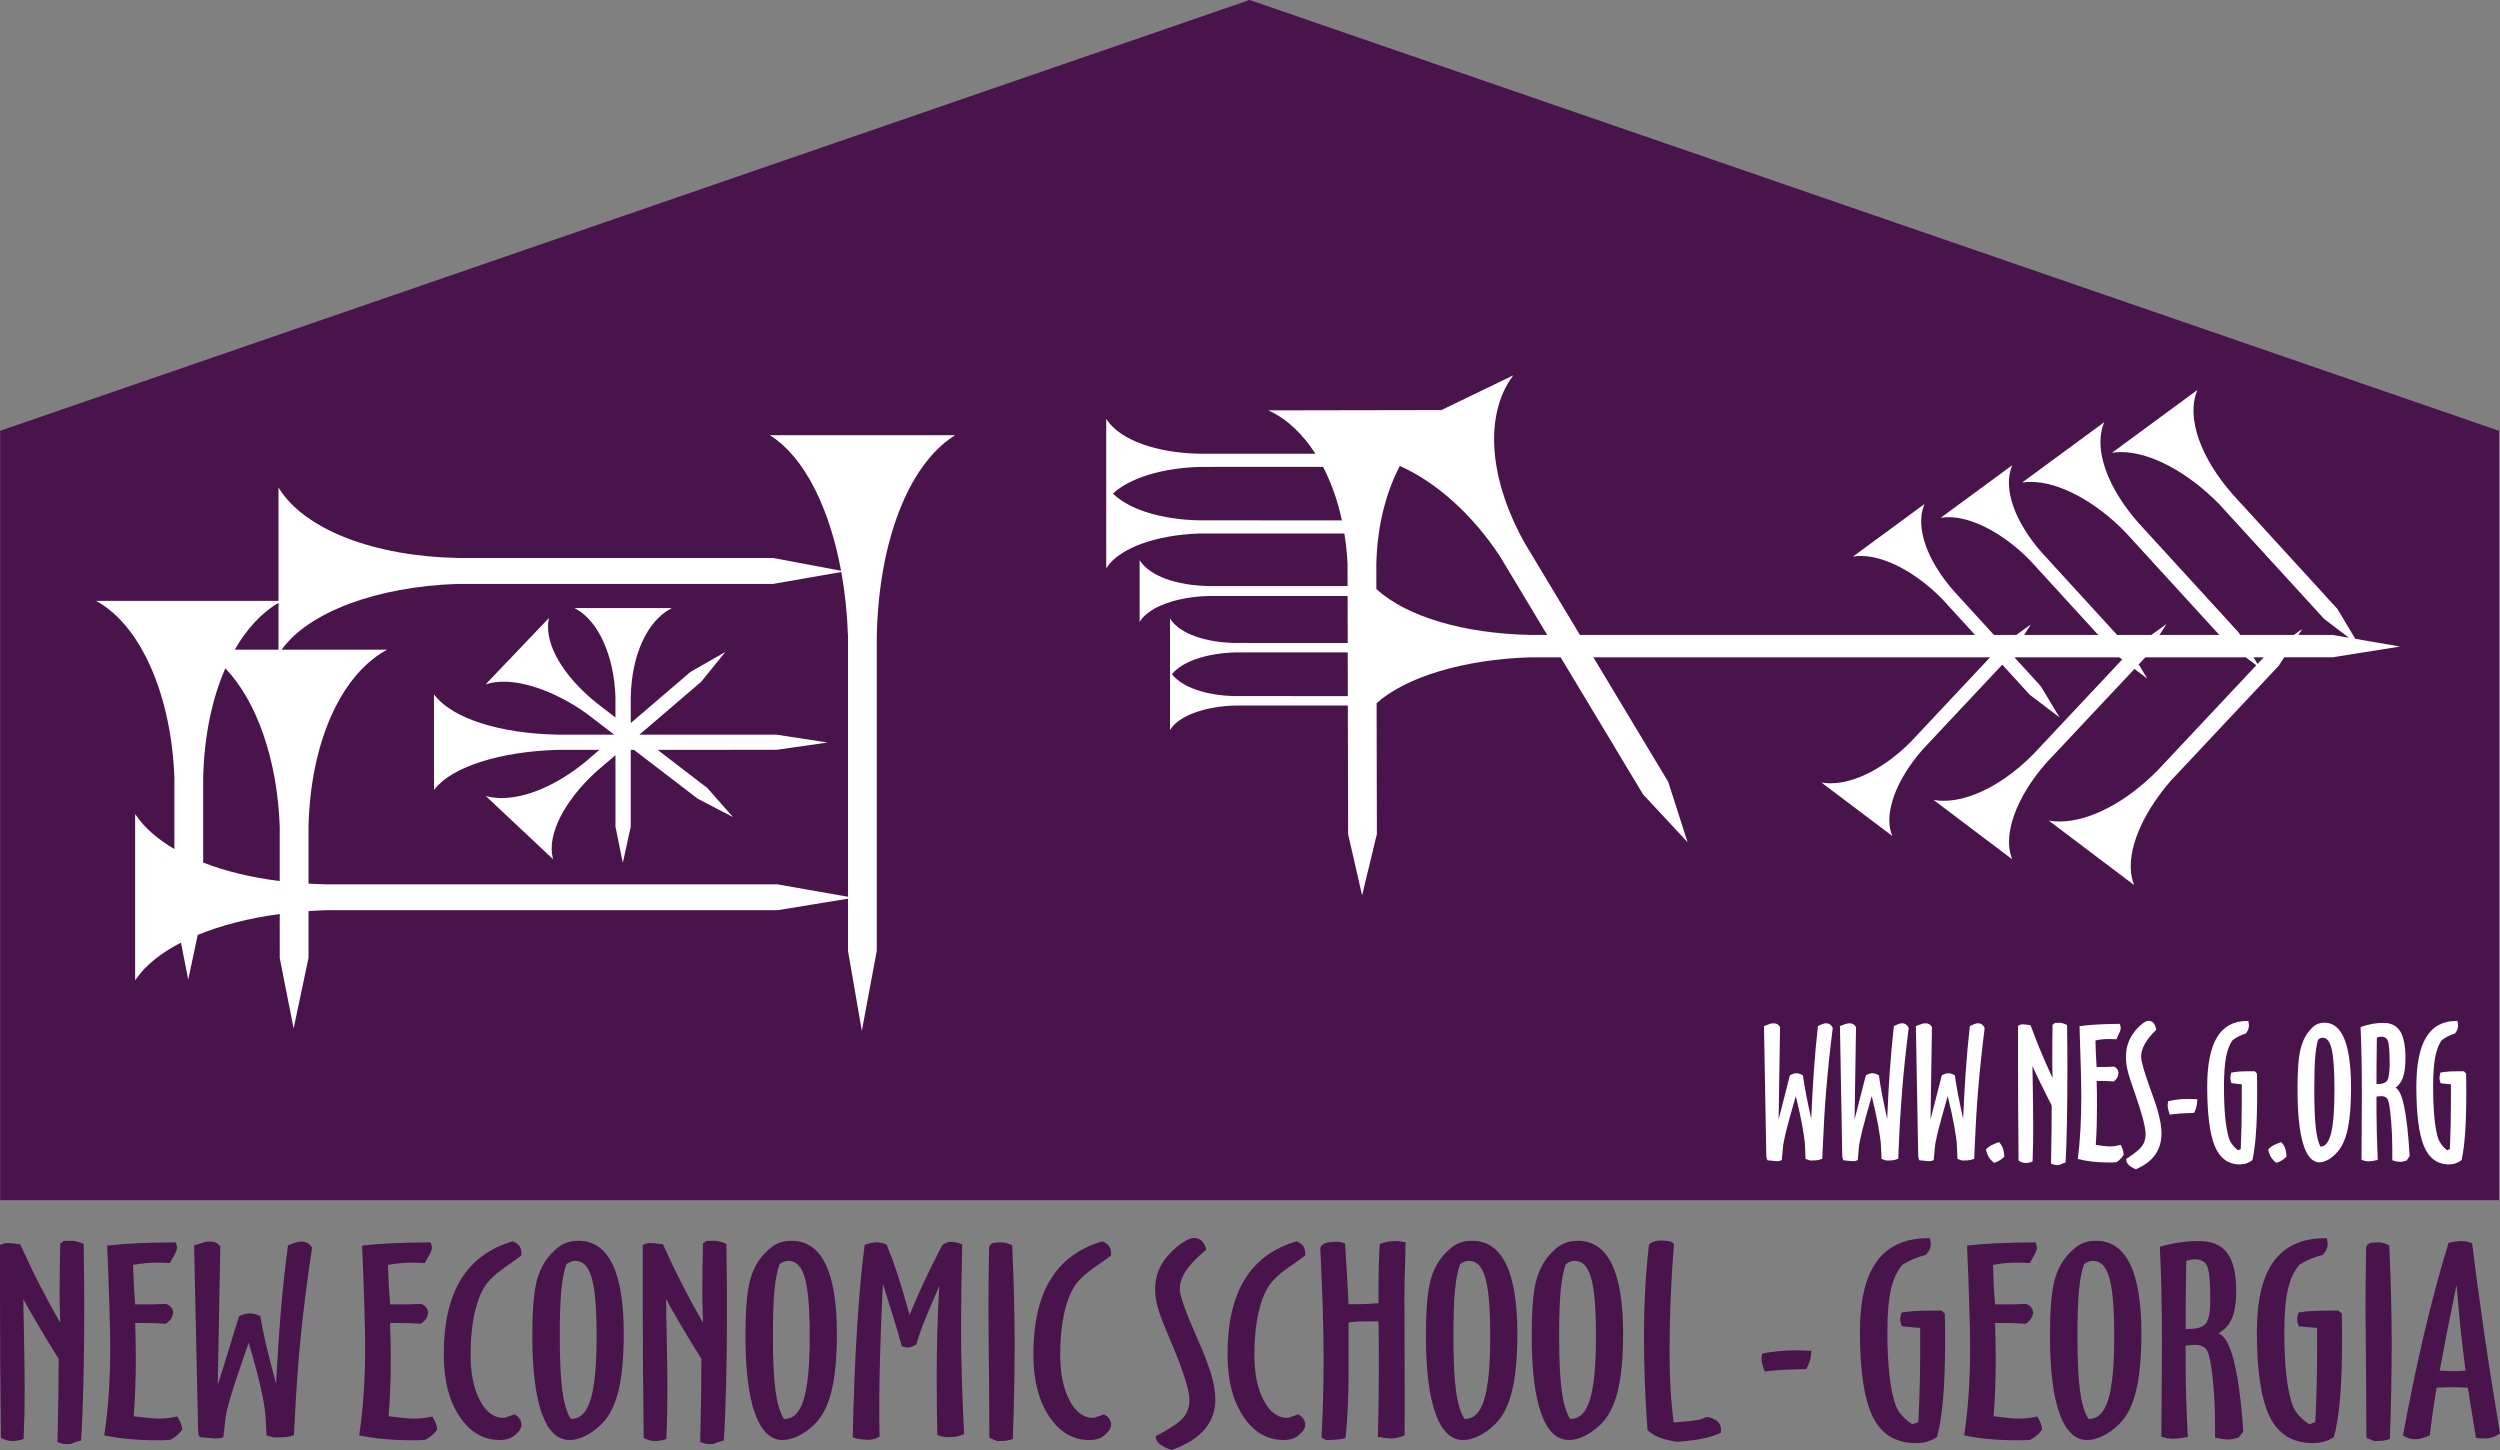 <?xml version="1.0" encoding="UTF-8"?>
<svg xmlns="http://www.w3.org/2000/svg" xmlns:xlink="http://www.w3.org/1999/xlink" width="380pt" height="220.41pt" viewBox="0 0 380 220.41" version="1.1">
<rect x="0" y="0" width="380" height="220.41" fill="#808080" stroke="none"/>
<defs>
<clipPath id="clip1">
  <path d="M 0 188 L 276 188 L 276 220.41 L 0 220.41 Z M 0 188 "/>
</clipPath>
</defs>
<g id="surface1">
<g clip-path="url(#clip1)" clip-rule="nonzero">
<path style=" stroke:none;fill-rule:evenodd;fill:rgb(28.6%,8.199%,29.399%);fill-opacity:1;" d="M 268.258 208.461 C 268.098 208.102 267.973 207.746 267.887 207.402 C 267.789 207.055 267.742 206.77 267.742 206.535 C 267.742 206.438 267.75 206.305 267.773 206.16 C 267.797 206.012 267.836 205.867 267.887 205.723 C 268.777 205.562 269.656 205.438 270.5 205.363 C 271.355 205.285 272.227 205.246 273.102 205.246 C 273.277 205.246 273.68 205.262 274.312 205.285 C 274.73 205.301 275.07 205.312 275.332 205.324 C 275.316 205.848 275.246 206.34 275.109 206.781 C 274.977 207.23 274.785 207.672 274.539 208.109 C 273.023 208.133 271.781 208.172 270.809 208.23 C 269.828 208.289 268.984 208.367 268.258 208.461 Z M 253.941 188.695 L 254.445 189.035 C 254.215 191.941 254.043 194.754 253.934 197.469 C 253.828 200.188 253.773 202.805 253.773 205.332 C 253.773 207.422 253.82 209.355 253.926 211.133 C 254.027 212.898 254.184 214.598 254.398 216.219 C 254.555 216.203 254.785 216.184 255.094 216.16 C 257.672 215.969 259.047 215.723 259.211 215.414 L 259.379 215.395 C 259.594 215.395 259.82 215.434 260.059 215.512 C 260.305 215.582 260.59 215.723 260.93 215.91 C 261.156 216.113 261.332 216.336 261.441 216.57 C 261.547 216.805 261.602 217.066 261.602 217.359 C 261.602 217.41 261.594 217.484 261.574 217.57 C 261.562 217.66 261.551 217.73 261.551 217.785 C 260.809 218.148 259.914 218.445 258.855 218.66 C 257.797 218.875 256.453 219.039 254.816 219.156 C 253.656 218.953 252.746 218.711 252.082 218.438 C 251.418 218.172 250.863 217.805 250.414 217.359 C 250.23 214.852 250.098 212.426 250.012 210.086 C 249.926 207.742 249.883 205.438 249.883 203.172 C 249.883 200.75 249.945 198.371 250.066 196.047 C 250.191 193.715 250.383 191.418 250.652 189.152 C 250.895 188.949 251.164 188.801 251.449 188.699 C 251.734 188.602 252.082 188.559 252.5 188.559 C 252.73 188.559 252.969 188.562 253.195 188.582 C 253.426 188.602 253.672 188.641 253.941 188.695 Z M 238.469 218.883 C 236.633 218.883 235.227 217.535 234.262 214.84 C 233.297 212.145 232.816 208.211 232.816 203.055 C 232.816 199.293 233.027 196.555 233.457 194.844 C 233.875 193.141 234.602 191.738 235.621 190.641 C 236.309 189.891 236.973 189.359 237.598 189.055 C 238.223 188.746 238.969 188.598 239.836 188.598 C 242.121 188.598 243.836 189.777 244.992 192.137 C 246.137 194.492 246.715 198.02 246.715 202.707 C 246.715 206.324 246.445 209.238 245.898 211.438 C 245.363 213.633 244.516 215.305 243.355 216.453 C 242.586 217.215 241.766 217.809 240.91 218.242 C 240.059 218.664 239.242 218.883 238.469 218.883 Z M 237.984 192.168 C 237.633 193.199 237.379 194.531 237.219 196.156 C 237.07 197.785 236.988 200.113 236.988 203.164 C 236.988 206.781 237.125 209.535 237.387 211.43 C 237.645 213.324 238.074 214.734 238.656 215.668 L 238.793 215.668 C 240.121 215.668 241.086 214.676 241.688 212.684 C 242.285 210.699 242.586 207.512 242.586 203.125 C 242.586 198.906 242.344 195.938 241.844 194.227 C 241.355 192.508 240.531 191.652 239.371 191.652 C 239.125 191.652 238.887 191.699 238.656 191.781 C 238.422 191.875 238.199 192.004 237.984 192.168 Z M 222.395 218.883 C 220.562 218.883 219.156 217.535 218.191 214.84 C 217.227 212.145 216.742 208.211 216.742 203.055 C 216.742 199.293 216.957 196.555 217.383 194.844 C 217.805 193.141 218.531 191.738 219.551 190.641 C 220.238 189.891 220.902 189.359 221.527 189.055 C 222.152 188.746 222.895 188.598 223.766 188.598 C 226.051 188.598 227.766 189.777 228.918 192.137 C 230.066 194.492 230.641 198.02 230.641 202.707 C 230.641 206.324 230.371 209.238 229.828 211.438 C 229.289 213.633 228.445 215.305 227.281 216.453 C 226.516 217.215 225.691 217.809 224.84 218.242 C 223.984 218.664 223.172 218.883 222.395 218.883 Z M 221.914 192.168 C 221.559 193.199 221.305 194.531 221.148 196.156 C 220.996 197.785 220.918 200.113 220.918 203.164 C 220.918 206.781 221.055 209.535 221.312 211.43 C 221.574 213.324 222 214.734 222.586 215.668 L 222.723 215.668 C 224.051 215.668 225.012 214.676 225.613 212.684 C 226.215 210.699 226.516 207.512 226.516 203.125 C 226.516 198.906 226.27 195.938 225.773 194.227 C 225.281 192.508 224.461 191.652 223.297 191.652 C 223.055 191.652 222.816 191.699 222.586 191.781 C 222.348 191.875 222.129 192.004 221.914 192.168 Z M 200.68 189.754 C 200.781 189.379 201.027 189.117 201.414 188.977 C 201.805 188.824 202.449 188.754 203.359 188.754 C 203.504 188.754 203.645 188.766 203.785 188.801 C 203.938 188.832 204.156 188.902 204.449 189.02 C 204.57 190.848 204.688 192.789 204.801 194.852 C 204.902 196.914 204.965 198.047 204.98 198.234 L 206.062 198.234 C 206.711 198.234 207.328 198.223 207.906 198.195 C 208.484 198.168 209.027 198.129 209.535 198.082 L 209.535 195.609 C 209.535 194.309 209.551 193.129 209.582 192.062 C 209.613 191.008 209.66 190.02 209.723 189.098 C 210.137 188.938 210.531 188.816 210.902 188.746 C 211.273 188.676 211.652 188.637 212.031 188.637 C 212.27 188.637 212.508 188.648 212.77 188.68 C 213.02 188.707 213.32 188.762 213.652 188.832 C 213.645 189.262 213.629 189.875 213.613 190.668 C 213.52 193.676 213.473 195.746 213.473 196.871 C 213.473 198.449 213.48 201.094 213.496 204.789 C 213.512 208.492 213.52 211.406 213.52 213.52 L 213.496 218.191 C 213.059 218.352 212.688 218.469 212.371 218.543 C 212.055 218.613 211.738 218.648 211.43 218.648 C 211.035 218.648 210.402 218.574 209.559 218.438 C 209.496 218.426 209.453 218.418 209.438 218.418 C 209.488 216.668 209.527 214.91 209.551 213.137 C 209.574 211.367 209.582 209.578 209.582 207.762 C 209.582 206.18 209.582 204.883 209.574 203.863 C 209.566 202.844 209.551 201.832 209.535 200.84 L 207.156 200.859 C 206.734 200.859 206.355 200.871 206 200.898 C 205.645 200.926 205.305 200.969 204.98 201.027 L 204.98 208.625 C 204.98 210.473 204.941 212.227 204.863 213.887 C 204.789 215.547 204.672 217.113 204.523 218.59 C 204.117 218.699 203.723 218.77 203.328 218.809 C 202.934 218.844 202.508 218.867 202.039 218.883 L 201.535 218.883 L 200.863 218.508 C 200.973 216.609 201.051 214.672 201.105 212.699 C 201.16 210.719 201.188 208.707 201.188 206.664 C 201.188 204.293 201.145 201.707 201.059 198.914 C 200.973 196.117 200.848 193.07 200.68 189.754 Z M 198.395 190.828 C 198.102 191.07 197.305 191.645 196.008 192.539 C 194.711 193.441 193.77 194.266 193.188 195.02 C 192.387 196.039 191.762 197.496 191.32 199.391 C 190.887 201.285 190.664 203.465 190.664 205.926 C 190.664 208.773 191.137 211.078 192.078 212.855 C 193.02 214.625 194.191 215.512 195.598 215.512 C 195.812 215.512 196.164 215.414 196.656 215.227 C 196.949 215.105 197.18 215.027 197.328 214.977 C 197.668 215.152 197.93 215.383 198.117 215.66 C 198.301 215.941 198.395 216.242 198.395 216.574 C 198.395 216.695 198.379 216.812 198.34 216.93 C 198.301 217.055 198.246 217.184 198.164 217.34 C 197.699 217.922 197.25 218.328 196.801 218.551 C 196.348 218.77 195.777 218.883 195.082 218.883 C 192.617 218.883 190.578 217.688 188.98 215.297 C 187.383 212.898 186.586 209.758 186.586 205.875 C 186.586 201.129 187.445 197.34 189.18 194.5 C 190.91 191.664 193.543 189.719 197.074 188.676 C 197.527 188.852 197.859 189.094 198.07 189.395 C 198.285 189.699 198.395 190.07 198.395 190.523 Z M 183.359 189.98 C 182.008 191.051 180.996 192.082 180.332 193.062 C 179.66 194.051 179.328 194.996 179.328 195.918 C 179.328 196.895 180.133 199.227 181.754 202.902 C 181.938 203.32 182.078 203.648 182.172 203.875 C 183.082 205.906 183.73 207.617 184.133 209.016 C 184.535 210.41 184.734 211.629 184.734 212.66 C 184.734 214.461 184.188 216.004 183.09 217.281 C 181.992 218.562 180.324 219.605 178.078 220.41 C 177.234 220.102 176.617 219.789 176.242 219.469 C 175.863 219.156 175.676 218.789 175.676 218.379 L 175.676 218.301 C 177.793 217.191 179.176 216.262 179.824 215.512 C 180.473 214.77 180.797 213.867 180.797 212.809 C 180.797 211.301 179.809 208.219 177.832 203.57 C 177.738 203.359 177.668 203.203 177.621 203.086 C 176.773 201.102 176.219 199.625 175.961 198.664 C 175.707 197.711 175.578 196.805 175.578 195.949 C 175.578 194.902 175.77 193.93 176.141 193.035 C 176.512 192.137 177.082 191.285 177.855 190.484 C 178.52 189.793 179.191 189.234 179.863 188.805 C 180.535 188.383 181.059 188.164 181.43 188.164 C 181.93 188.164 182.34 188.316 182.664 188.617 C 182.988 188.918 183.219 189.371 183.359 189.98 Z M 168.883 190.828 C 168.594 191.07 167.793 191.645 166.496 192.539 C 165.199 193.441 164.262 194.266 163.676 195.02 C 162.879 196.039 162.254 197.496 161.809 199.391 C 161.375 201.285 161.152 203.465 161.152 205.926 C 161.152 208.773 161.629 211.078 162.566 212.855 C 163.508 214.625 164.68 215.512 166.086 215.512 C 166.301 215.512 166.656 215.414 167.145 215.227 C 167.438 215.105 167.668 215.027 167.816 214.977 C 168.156 215.152 168.418 215.383 168.609 215.66 C 168.789 215.941 168.883 216.242 168.883 216.574 C 168.883 216.695 168.867 216.812 168.828 216.93 C 168.789 217.055 168.734 217.184 168.656 217.34 C 168.188 217.922 167.738 218.328 167.289 218.551 C 166.836 218.77 166.27 218.883 165.57 218.883 C 163.105 218.883 161.066 217.688 159.469 215.297 C 157.871 212.898 157.074 209.758 157.074 205.875 C 157.074 201.129 157.934 197.34 159.668 194.5 C 161.398 191.664 164.031 189.719 167.562 188.676 C 168.016 188.852 168.348 189.094 168.562 189.395 C 168.773 189.699 168.883 190.07 168.883 190.523 Z M 150.387 218.562 L 150.34 210.492 C 150.32 208.242 150.301 205.82 150.273 203.223 C 150.25 200.617 150.242 199.137 150.242 198.781 C 150.242 197.477 150.25 196.125 150.266 194.715 C 150.281 193.305 150.309 191.605 150.34 189.613 C 150.387 189.426 150.465 189.27 150.582 189.156 C 150.695 189.039 150.852 188.961 151.059 188.91 C 151.223 188.895 151.422 188.879 151.66 188.859 C 151.887 188.84 152.039 188.832 152.094 188.832 C 152.395 188.832 152.672 188.863 152.938 188.938 C 153.215 189.008 153.516 189.125 153.855 189.289 C 153.984 192.082 154.07 194.703 154.133 197.152 C 154.195 199.598 154.227 201.93 154.227 204.137 C 154.227 206.371 154.203 208.699 154.156 211.137 C 154.109 213.574 154.047 216.102 153.949 218.711 C 153.676 218.828 153.375 218.906 153.051 218.961 C 152.727 219.012 152.363 219.039 151.961 219.039 L 151.562 219.039 Z M 142.773 195.453 C 141.461 198.477 140.59 200.547 140.164 201.668 C 139.746 202.793 139.453 203.676 139.301 204.312 C 139.129 204.449 138.938 204.566 138.719 204.652 C 138.504 204.742 138.25 204.809 137.957 204.848 L 137.082 204.652 C 136.66 203.137 136.211 201.582 135.723 199.996 C 135.238 198.41 134.727 196.785 134.188 195.125 C 133.98 199.594 133.848 203.25 133.77 206.102 C 133.688 208.949 133.648 211.562 133.648 213.934 C 133.648 215.172 133.656 216.094 133.664 216.688 C 133.672 217.289 133.68 217.852 133.695 218.371 C 133.406 218.543 133.121 218.664 132.844 218.738 C 132.559 218.809 132.234 218.844 131.863 218.844 C 131.469 218.844 131.082 218.809 130.711 218.75 C 130.336 218.691 129.973 218.605 129.617 218.488 C 129.742 212.418 129.957 206.855 130.281 201.793 C 130.598 196.738 130.977 192.539 131.43 189.219 C 131.77 189.086 132.094 188.988 132.398 188.93 C 132.711 188.863 133.004 188.832 133.277 188.832 C 133.5 188.832 133.715 188.859 133.941 188.91 C 134.164 188.961 134.441 189.047 134.766 189.176 C 135.285 190.426 135.809 191.844 136.34 193.414 C 136.859 194.988 137.5 197.145 138.258 199.875 C 138.891 198.309 139.602 196.668 140.402 194.957 C 141.191 193.246 142.141 191.344 143.23 189.25 C 143.477 189.074 143.703 188.941 143.91 188.871 C 144.125 188.793 144.34 188.754 144.551 188.754 C 144.781 188.754 145.043 188.785 145.324 188.852 C 145.609 188.918 145.926 189.008 146.258 189.137 C 146.203 191.387 146.156 193.566 146.125 195.688 C 146.094 197.816 146.078 199.879 146.078 201.879 C 146.078 204.293 146.117 206.816 146.195 209.457 C 146.266 212.098 146.387 214.938 146.543 217.973 C 146.203 218.137 145.848 218.262 145.477 218.332 C 145.105 218.41 144.695 218.449 144.227 218.449 C 143.871 218.449 143.555 218.426 143.277 218.367 C 143.004 218.309 142.734 218.223 142.473 218.105 C 142.441 216.688 142.418 215.285 142.402 213.887 C 142.387 212.488 142.379 210.785 142.379 208.766 C 142.379 206.742 142.41 204.629 142.473 202.426 C 142.527 200.227 142.629 197.902 142.773 195.453 Z M 118.961 218.883 C 117.129 218.883 115.719 217.535 114.758 214.84 C 113.789 212.145 113.309 208.211 113.309 203.055 C 113.309 199.293 113.523 196.555 113.949 194.844 C 114.367 193.141 115.094 191.738 116.113 190.641 C 116.805 189.891 117.469 189.359 118.094 189.055 C 118.715 188.746 119.461 188.598 120.328 188.598 C 122.613 188.598 124.328 189.777 125.484 192.137 C 126.629 194.492 127.207 198.02 127.207 202.707 C 127.207 206.324 126.938 209.238 126.395 211.438 C 125.855 213.633 125.008 215.305 123.848 216.453 C 123.078 217.215 122.258 217.809 121.402 218.242 C 120.551 218.664 119.734 218.883 118.961 218.883 Z M 118.48 192.168 C 118.121 193.199 117.871 194.531 117.711 196.156 C 117.562 197.785 117.484 200.113 117.484 203.164 C 117.484 206.781 117.617 209.535 117.879 211.43 C 118.141 213.324 118.566 214.734 119.152 215.668 L 119.285 215.668 C 120.613 215.668 121.578 214.676 122.18 212.684 C 122.777 210.699 123.078 207.512 123.078 203.125 C 123.078 198.906 122.836 195.938 122.336 194.227 C 121.848 192.508 121.023 191.652 119.863 191.652 C 119.617 191.652 119.379 191.699 119.152 191.781 C 118.914 191.875 118.691 192.004 118.48 192.168 Z M 100.77 189.137 C 101.773 191.359 102.77 193.441 103.766 195.375 C 104.754 197.312 105.781 199.207 106.852 201.062 C 106.852 200.891 106.844 200.648 106.828 200.328 C 106.777 198.66 106.758 197.496 106.758 196.828 C 106.758 195.656 106.762 194.422 106.777 193.121 C 106.797 191.816 106.816 190.438 106.852 188.988 C 106.922 188.961 106.992 188.922 107.055 188.879 C 107.117 188.832 107.23 188.746 107.379 188.617 L 108.77 188.598 C 109.047 188.637 109.324 188.695 109.602 188.773 C 109.879 188.852 110.148 188.949 110.406 189.066 C 110.438 191.207 110.465 192.957 110.477 194.316 C 110.492 195.676 110.504 196.949 110.504 198.148 C 110.504 202.648 110.465 206.672 110.375 210.211 C 110.289 213.75 110.172 216.668 110.02 218.961 C 109.727 219.023 109.449 219.105 109.199 219.188 C 108.945 219.273 108.715 219.363 108.512 219.469 C 108.438 219.469 108.336 219.477 108.227 219.488 C 108.105 219.504 108.027 219.508 107.98 219.508 C 107.734 219.508 107.488 219.48 107.238 219.438 C 106.992 219.391 106.723 219.312 106.43 219.195 C 106.492 216.32 106.543 213.938 106.574 212.039 C 106.598 210.137 106.613 208.316 106.613 206.566 C 105.363 204.543 104.289 202.773 103.402 201.27 C 102.52 199.762 101.789 198.488 101.238 197.445 C 101.293 200.402 101.348 203.098 101.387 205.535 C 101.426 207.969 101.441 209.938 101.441 211.426 C 101.441 212.535 101.434 213.691 101.41 214.898 C 101.387 216.102 101.34 217.379 101.285 218.73 C 100.992 218.836 100.699 218.906 100.414 218.961 C 100.133 219.012 99.852 219.039 99.594 219.039 C 99.301 219.039 99.016 219 98.738 218.922 C 98.461 218.848 98.16 218.719 97.84 218.543 C 97.789 214.625 97.75 210.863 97.727 207.254 C 97.703 203.648 97.695 200.207 97.695 196.941 L 97.695 189.258 C 97.863 189.152 98.035 189.078 98.219 189.027 C 98.391 188.977 98.566 188.949 98.738 188.949 C 99.031 188.949 99.34 188.961 99.672 188.996 C 100.004 189.027 100.367 189.078 100.77 189.137 Z M 86.566 218.883 C 84.73 218.883 83.324 217.535 82.359 214.84 C 81.395 212.145 80.91 208.211 80.91 203.055 C 80.91 199.293 81.125 196.555 81.551 194.844 C 81.973 193.141 82.699 191.738 83.719 190.641 C 84.406 189.891 85.07 189.359 85.695 189.055 C 86.32 188.746 87.062 188.598 87.934 188.598 C 90.219 188.598 91.934 189.777 93.086 192.137 C 94.234 194.492 94.809 198.02 94.809 202.707 C 94.809 206.324 94.539 209.238 93.996 211.438 C 93.457 213.633 92.613 215.305 91.449 216.453 C 90.684 217.215 89.859 217.809 89.008 218.242 C 88.152 218.664 87.34 218.883 86.566 218.883 Z M 86.082 192.168 C 85.727 193.199 85.473 194.531 85.316 196.156 C 85.164 197.785 85.086 200.113 85.086 203.164 C 85.086 206.781 85.219 209.535 85.48 211.43 C 85.742 213.324 86.168 214.734 86.754 215.668 L 86.891 215.668 C 88.219 215.668 89.18 214.676 89.781 212.684 C 90.383 210.699 90.684 207.512 90.684 203.125 C 90.684 198.906 90.438 195.938 89.941 194.227 C 89.449 192.508 88.629 191.652 87.465 191.652 C 87.219 191.652 86.984 191.699 86.754 191.781 C 86.52 191.875 86.297 192.004 86.082 192.168 Z M 79.262 190.828 C 78.969 191.07 78.168 191.645 76.871 192.539 C 75.578 193.441 74.637 194.266 74.051 195.02 C 73.254 196.039 72.629 197.496 72.184 199.391 C 71.75 201.285 71.527 203.465 71.527 205.926 C 71.527 208.773 72.004 211.078 72.945 212.855 C 73.883 214.625 75.055 215.512 76.461 215.512 C 76.676 215.512 77.031 215.414 77.52 215.227 C 77.812 215.105 78.043 215.027 78.191 214.977 C 78.531 215.152 78.793 215.383 78.984 215.66 C 79.164 215.941 79.262 216.242 79.262 216.574 C 79.262 216.695 79.242 216.812 79.203 216.93 C 79.164 217.055 79.109 217.184 79.031 217.34 C 78.566 217.922 78.113 218.328 77.664 218.551 C 77.211 218.77 76.645 218.883 75.949 218.883 C 73.48 218.883 71.441 217.688 69.844 215.297 C 68.246 212.898 67.449 209.758 67.449 205.875 C 67.449 201.129 68.312 197.34 70.043 194.5 C 71.773 191.664 74.406 189.719 77.941 188.676 C 78.391 188.852 78.723 189.094 78.938 189.395 C 79.148 189.699 79.262 190.07 79.262 190.523 Z M 65.18 190.895 L 64.582 191.984 C 64.004 191.957 63.582 191.941 63.316 191.934 C 63.047 191.926 62.777 191.926 62.516 191.926 C 61.914 191.926 61.324 191.953 60.738 192.012 C 60.152 192.07 59.559 192.156 58.973 192.273 C 59.008 193.434 59.055 194.508 59.102 195.484 C 59.156 196.465 59.227 197.391 59.297 198.273 L 60.57 198.273 C 61.008 198.273 61.457 198.273 61.922 198.266 C 62.398 198.262 63.094 198.234 64.02 198.195 C 64.359 198.34 64.609 198.508 64.77 198.703 C 64.934 198.898 65.039 199.16 65.086 199.496 C 65.039 199.859 64.926 200.18 64.754 200.453 C 64.57 200.73 64.297 200.984 63.93 201.211 C 63.332 201.172 62.73 201.141 62.137 201.121 C 61.543 201.102 60.961 201.094 60.391 201.094 L 59.297 201.094 C 59.332 202.086 59.355 203.027 59.371 203.914 C 59.387 204.805 59.395 205.672 59.395 206.527 C 59.395 208.109 59.371 209.621 59.316 211.066 C 59.258 212.516 59.18 213.91 59.07 215.266 C 59.086 215.266 59.117 215.27 59.164 215.285 C 60.969 215.512 62.184 215.629 62.816 215.629 C 63.34 215.629 63.836 215.605 64.301 215.547 C 64.777 215.484 65.242 215.406 65.703 215.305 C 65.906 215.609 66.074 215.926 66.199 216.242 C 66.328 216.562 66.414 216.902 66.461 217.273 C 66.23 217.609 65.957 217.91 65.641 218.184 C 65.316 218.457 64.984 218.684 64.629 218.863 C 64.254 218.887 63.914 218.906 63.605 218.914 C 63.297 218.922 62.969 218.922 62.609 218.922 C 61.094 218.922 59.664 218.855 58.312 218.73 C 56.969 218.602 55.727 218.418 54.594 218.176 C 54.91 216.105 55.141 213.973 55.281 211.758 C 55.434 209.543 55.504 207.199 55.504 204.727 C 55.504 203.426 55.465 201.434 55.387 198.758 C 55.316 196.078 55.195 192.938 55.039 189.328 C 56.336 189.176 57.805 189.059 59.449 188.98 C 61.094 188.91 63.094 188.859 65.449 188.832 C 65.512 188.98 65.559 189.125 65.598 189.262 C 65.641 189.395 65.656 189.512 65.656 189.613 C 65.656 189.777 65.613 189.973 65.527 190.191 C 65.449 190.406 65.332 190.641 65.18 190.895 Z M 36.34 200.062 C 36.664 199.906 36.949 199.801 37.195 199.734 C 37.441 199.672 37.695 199.637 37.938 199.637 C 38.184 199.637 38.43 199.672 38.664 199.73 C 38.91 199.781 39.203 199.887 39.559 200.043 C 39.766 201.289 40.051 202.727 40.43 204.34 C 40.809 205.953 41.324 207.949 41.969 210.332 C 42.16 206.449 42.398 202.758 42.691 199.277 C 42.98 195.793 43.344 192.461 43.781 189.289 C 43.828 189.277 43.914 189.242 44.035 189.191 C 44.809 188.871 45.387 188.715 45.766 188.715 C 46.168 188.715 46.508 188.793 46.785 188.953 C 47.062 189.113 47.281 189.359 47.434 189.688 C 46.707 194.422 46.145 198.848 45.734 202.961 C 45.324 207.074 45.023 211.23 44.824 215.426 L 44.68 218.145 C 44.359 218.262 44.012 218.348 43.629 218.406 C 43.25 218.465 42.801 218.488 42.27 218.488 L 41.598 218.488 L 40.516 218.184 L 40.371 215.445 C 40.309 214.375 40.066 212.867 39.629 210.93 C 39.195 208.988 38.586 206.719 37.797 204.098 C 36.484 207.848 35.582 210.535 35.102 212.16 C 34.609 213.789 34.332 214.996 34.254 215.773 L 33.953 218.449 C 33.797 218.516 33.629 218.562 33.457 218.594 C 33.273 218.629 33.004 218.648 32.633 218.648 C 32.57 218.648 32.492 218.641 32.391 218.629 C 32.285 218.613 32.207 218.605 32.145 218.605 L 30.383 218.449 C 30.293 218.309 30.223 218.145 30.176 217.969 C 30.129 217.785 30.105 217.496 30.105 217.113 L 29.504 189.289 L 31.012 188.832 C 31.148 188.793 31.297 188.762 31.449 188.738 C 31.605 188.719 31.738 188.715 31.867 188.715 C 32.254 188.715 32.562 188.766 32.809 188.879 C 33.043 188.98 33.273 189.176 33.488 189.457 L 33.094 210.57 Z M 26.43 190.895 L 25.828 191.984 C 25.25 191.957 24.832 191.941 24.562 191.934 C 24.293 191.926 24.023 191.926 23.766 191.926 C 23.164 191.926 22.57 191.953 21.984 192.012 C 21.402 192.07 20.809 192.156 20.223 192.273 C 20.254 193.434 20.301 194.508 20.348 195.484 C 20.406 196.465 20.477 197.391 20.547 198.273 L 21.82 198.273 C 22.254 198.273 22.703 198.273 23.172 198.266 C 23.645 198.262 24.34 198.234 25.266 198.195 C 25.605 198.34 25.859 198.508 26.016 198.703 C 26.184 198.898 26.285 199.16 26.332 199.496 C 26.285 199.859 26.176 200.18 26 200.453 C 25.82 200.73 25.543 200.984 25.18 201.211 C 24.578 201.172 23.977 201.141 23.383 201.121 C 22.793 201.102 22.207 201.094 21.637 201.094 L 20.547 201.094 C 20.578 202.086 20.602 203.027 20.617 203.914 C 20.633 204.805 20.641 205.672 20.641 206.527 C 20.641 208.109 20.617 209.621 20.562 211.066 C 20.508 212.516 20.43 213.91 20.316 215.266 C 20.332 215.266 20.363 215.27 20.41 215.285 C 22.215 215.512 23.434 215.629 24.066 215.629 C 24.586 215.629 25.086 215.605 25.551 215.547 C 26.023 215.484 26.492 215.406 26.949 215.305 C 27.156 215.609 27.32 215.926 27.449 216.242 C 27.574 216.562 27.66 216.902 27.711 217.273 C 27.48 217.609 27.203 217.91 26.887 218.184 C 26.562 218.457 26.23 218.684 25.875 218.863 C 25.504 218.887 25.164 218.906 24.855 218.914 C 24.547 218.922 24.215 218.922 23.859 218.922 C 22.34 218.922 20.91 218.855 19.559 218.73 C 18.215 218.602 16.973 218.418 15.844 218.176 C 16.16 216.105 16.387 213.973 16.531 211.758 C 16.68 209.543 16.754 207.199 16.754 204.727 C 16.754 203.426 16.711 201.434 16.633 198.758 C 16.562 196.078 16.441 192.938 16.285 189.328 C 17.582 189.176 19.051 189.059 20.695 188.98 C 22.34 188.91 24.34 188.859 26.695 188.832 C 26.762 188.98 26.809 189.125 26.848 189.262 C 26.887 189.395 26.902 189.512 26.902 189.613 C 26.902 189.777 26.863 189.973 26.777 190.191 C 26.695 190.406 26.578 190.641 26.43 190.895 Z M 3.074 189.137 C 4.078 191.359 5.074 193.441 6.07 195.375 C 7.059 197.312 8.086 199.207 9.156 201.062 C 9.156 200.891 9.145 200.648 9.133 200.328 C 9.082 198.66 9.059 197.496 9.059 196.828 C 9.059 195.656 9.066 194.422 9.082 193.121 C 9.098 191.816 9.125 190.438 9.156 188.988 C 9.227 188.961 9.297 188.922 9.359 188.879 C 9.422 188.832 9.535 188.746 9.684 188.617 L 11.074 188.598 C 11.352 188.637 11.629 188.695 11.906 188.773 C 12.184 188.852 12.453 188.949 12.711 189.066 C 12.742 191.207 12.766 192.957 12.781 194.316 C 12.797 195.676 12.809 196.949 12.809 198.148 C 12.809 202.648 12.766 206.672 12.68 210.211 C 12.594 213.75 12.477 216.668 12.324 218.961 C 12.031 219.023 11.754 219.105 11.504 219.188 C 11.25 219.273 11.02 219.363 10.816 219.469 C 10.742 219.469 10.641 219.477 10.531 219.488 C 10.41 219.504 10.332 219.508 10.285 219.508 C 10.039 219.508 9.793 219.48 9.543 219.438 C 9.297 219.391 9.027 219.312 8.734 219.195 C 8.801 216.32 8.848 213.938 8.879 212.039 C 8.902 210.137 8.918 208.316 8.918 206.566 C 7.668 204.543 6.594 202.773 5.707 201.27 C 4.824 199.762 4.094 198.488 3.543 197.445 C 3.598 200.402 3.652 203.098 3.691 205.535 C 3.73 207.969 3.746 209.938 3.746 211.426 C 3.746 212.535 3.738 213.691 3.715 214.898 C 3.691 216.102 3.645 217.379 3.59 218.73 C 3.297 218.836 3.004 218.906 2.719 218.961 C 2.434 219.012 2.156 219.039 1.898 219.039 C 1.605 219.039 1.32 219 1.043 218.922 C 0.766 218.848 0.469 218.719 0.141 218.543 C 0.094 214.625 0.055 210.863 0.031 207.254 C 0.008 203.648 0 200.207 0 196.941 L 0 189.258 C 0.164 189.152 0.34 189.078 0.523 189.027 C 0.695 188.977 0.871 188.949 1.043 188.949 C 1.336 188.949 1.645 188.961 1.977 188.996 C 2.309 189.027 2.672 189.078 3.074 189.137 "/>
</g>
<path style=" stroke:none;fill-rule:evenodd;fill:rgb(28.6%,8.199%,29.399%);fill-opacity:1;" d="M 375.762 188.961 C 376.262 193.082 376.863 197.566 377.574 202.426 C 378.277 207.285 379.09 212.43 380 217.863 C 379.645 218.133 379.281 218.328 378.91 218.457 C 378.547 218.582 378.141 218.648 377.707 218.648 C 377.367 218.648 377.098 218.641 376.902 218.629 C 376.695 218.613 376.516 218.59 376.34 218.551 C 376.094 217.117 375.836 215.512 375.559 213.723 C 375.281 211.934 375.129 211 375.113 210.93 C 374.867 210.914 374.555 210.902 374.164 210.891 C 373.598 210.863 373.234 210.852 373.074 210.852 C 372.586 210.852 371.777 210.867 370.672 210.91 C 370.527 210.922 370.434 210.93 370.371 210.93 C 370.133 212.305 369.93 213.613 369.754 214.852 C 369.574 216.094 369.43 217.195 369.328 218.172 C 368.844 218.387 368.434 218.543 368.086 218.629 C 367.738 218.719 367.406 218.766 367.098 218.766 C 366.773 218.766 366.465 218.719 366.176 218.629 C 365.883 218.543 365.57 218.391 365.25 218.191 C 366.27 212.664 367.352 207.48 368.488 202.629 C 369.637 197.777 370.859 193.207 372.176 188.922 C 372.609 188.816 372.973 188.746 373.289 188.699 C 373.598 188.656 373.871 188.637 374.117 188.637 C 374.363 188.637 374.625 188.66 374.895 188.715 C 375.16 188.766 375.453 188.844 375.762 188.961 Z M 373.398 195.309 C 372.941 197.496 372.508 199.625 372.102 201.688 C 371.707 203.758 371.281 205.973 370.828 208.344 C 370.895 208.344 370.988 208.344 371.113 208.344 C 371.992 208.395 372.633 208.422 373.035 208.422 C 373.172 208.422 373.477 208.406 373.961 208.383 C 374.316 208.355 374.586 208.344 374.766 208.344 C 374.473 206.156 374.215 203.973 373.992 201.805 C 373.77 199.637 373.574 197.469 373.398 195.309 Z M 359.699 218.562 L 359.652 210.492 C 359.637 208.242 359.613 205.82 359.59 203.223 C 359.566 200.617 359.555 199.137 359.555 198.781 C 359.555 197.477 359.566 196.125 359.578 194.715 C 359.598 193.305 359.621 191.605 359.652 189.613 C 359.699 189.426 359.777 189.27 359.895 189.156 C 360.008 189.039 360.164 188.961 360.371 188.91 C 360.535 188.895 360.734 188.879 360.973 188.859 C 361.199 188.84 361.352 188.832 361.406 188.832 C 361.707 188.832 361.984 188.863 362.254 188.938 C 362.527 189.008 362.828 189.125 363.168 189.289 C 363.297 192.082 363.383 194.703 363.445 197.152 C 363.508 199.598 363.539 201.93 363.539 204.137 C 363.539 206.371 363.516 208.699 363.469 211.137 C 363.422 213.574 363.359 216.102 363.266 218.711 C 362.988 218.828 362.688 218.906 362.363 218.961 C 362.039 219.012 361.676 219.039 361.273 219.039 L 360.879 219.039 Z M 355.438 199.215 L 355.945 199.652 C 355.961 200.176 355.977 200.742 355.984 201.355 C 355.992 201.965 355.992 202.844 355.992 203.992 C 355.992 207.305 355.887 210.156 355.691 212.539 C 355.484 214.926 355.176 216.898 354.758 218.449 C 354.234 218.77 353.723 219 353.207 219.141 C 352.703 219.281 352.141 219.352 351.539 219.352 C 348.527 219.352 346.363 218.039 345.035 215.422 C 343.707 212.797 343.043 208.465 343.043 202.422 C 343.043 197.633 343.895 194.074 345.609 191.723 C 347.328 189.379 349.934 188.203 353.438 188.203 L 353.668 188.203 C 353.715 188.395 353.754 188.562 353.777 188.715 C 353.801 188.859 353.809 188.977 353.809 189.066 C 353.809 189.371 353.746 189.66 353.629 189.93 C 353.5 190.195 353.312 190.469 353.051 190.75 C 352.465 190.887 351.879 191.078 351.305 191.312 C 350.727 191.555 350.141 191.848 349.555 192.207 C 348.734 193.109 348.141 194.363 347.77 195.953 C 347.398 197.551 347.215 199.719 347.215 202.453 C 347.215 205.031 347.328 207.258 347.539 209.133 C 347.754 211.008 348.078 212.527 348.512 213.695 C 348.742 214.258 349.066 214.77 349.484 215.219 C 349.902 215.676 350.41 216.094 351.02 216.492 L 351.922 216.164 C 352.016 214.434 352.078 212.684 352.125 210.93 C 352.172 209.164 352.195 207.402 352.195 205.625 L 352.195 201.84 C 351.809 201.812 351.391 201.781 350.934 201.742 C 350.48 201.707 349.977 201.656 349.414 201.59 C 349.328 201.336 349.258 201.129 349.215 200.965 C 349.184 200.801 349.16 200.656 349.16 200.547 C 349.16 200.43 349.199 200.199 349.277 199.859 C 349.312 199.711 349.344 199.586 349.375 199.5 C 349.977 199.395 350.621 199.324 351.336 199.277 C 352.047 199.234 352.949 199.215 354.039 199.215 Z M 328.289 189.512 C 329.293 189.219 330.289 189 331.27 188.859 C 332.25 188.707 333.23 188.637 334.227 188.637 C 336.203 188.637 337.641 189.242 338.543 190.465 C 339.453 191.68 339.902 193.617 339.902 196.281 C 339.902 198 339.691 199.371 339.254 200.383 C 338.82 201.395 338.125 202.164 337.168 202.699 C 339.039 203.191 340.309 208.102 340.973 217.438 C 340.973 217.504 340.98 217.555 340.992 217.594 L 340.242 218.535 C 339.887 218.621 339.586 218.691 339.324 218.738 C 339.074 218.785 338.867 218.805 338.719 218.805 C 338.473 218.805 338.18 218.785 337.848 218.738 C 337.516 218.691 337.129 218.605 336.68 218.496 L 336.68 216.023 C 336.68 214.055 336.582 212.117 336.402 210.211 C 336.211 208.305 336.008 206.926 335.77 206.07 C 335.648 205.484 335.414 205.066 335.074 204.809 C 334.734 204.555 334.258 204.426 333.633 204.426 C 333.438 204.426 333.215 204.43 332.984 204.449 C 332.758 204.469 332.496 204.504 332.219 204.543 L 332.219 207.754 C 332.219 209.027 332.242 210.594 332.297 212.457 C 332.352 214.309 332.434 216.297 332.543 218.398 C 331.957 218.516 331.5 218.59 331.168 218.629 C 330.836 218.664 330.559 218.684 330.32 218.684 C 330.031 218.684 329.746 218.664 329.469 218.621 C 329.191 218.574 328.875 218.496 328.52 218.379 C 328.535 217.078 328.551 215.289 328.566 213.004 C 328.598 208.512 328.613 205.594 328.613 204.242 C 328.613 201.375 328.59 198.723 328.535 196.301 C 328.48 193.879 328.402 191.613 328.289 189.512 Z M 332.219 201.996 L 332.773 201.996 C 334.023 201.996 334.867 201.715 335.309 201.148 C 335.746 200.578 335.965 199.332 335.965 197.406 C 335.965 194.809 335.809 193.152 335.492 192.461 C 335.176 191.762 334.543 191.418 333.586 191.418 C 333.43 191.418 333.262 191.43 333.09 191.465 C 332.906 191.496 332.652 191.555 332.312 191.645 C 332.266 194.363 332.234 196.445 332.227 197.902 C 332.219 199.359 332.219 200.723 332.219 201.996 Z M 317.246 218.883 C 315.41 218.883 314.004 217.535 313.039 214.84 C 312.074 212.145 311.594 208.211 311.594 203.055 C 311.594 199.293 311.809 196.555 312.234 194.844 C 312.652 193.141 313.379 191.738 314.398 190.641 C 315.09 189.891 315.754 189.359 316.379 189.055 C 317 188.746 317.742 188.598 318.613 188.598 C 320.898 188.598 322.613 189.777 323.77 192.137 C 324.914 194.492 325.492 198.02 325.492 202.707 C 325.492 206.324 325.223 209.238 324.676 211.438 C 324.141 213.633 323.293 215.305 322.133 216.453 C 321.363 217.215 320.543 217.809 319.688 218.242 C 318.836 218.664 318.02 218.883 317.246 218.883 Z M 316.766 192.168 C 316.406 193.199 316.156 194.531 315.996 196.156 C 315.848 197.785 315.77 200.113 315.77 203.164 C 315.77 206.781 315.902 209.535 316.164 211.43 C 316.426 213.324 316.852 214.734 317.438 215.668 L 317.57 215.668 C 318.898 215.668 319.863 214.676 320.465 212.684 C 321.066 210.699 321.363 207.512 321.363 203.125 C 321.363 198.906 321.121 195.938 320.621 194.227 C 320.133 192.508 319.309 191.652 318.148 191.652 C 317.902 191.652 317.664 191.699 317.438 191.781 C 317.199 191.875 316.977 192.004 316.766 192.168 Z M 309.137 190.895 L 308.535 191.984 C 307.957 191.957 307.539 191.941 307.27 191.934 C 307 191.926 306.73 191.926 306.473 191.926 C 305.871 191.926 305.277 191.953 304.691 192.012 C 304.105 192.07 303.516 192.156 302.93 192.273 C 302.961 193.434 303.008 194.508 303.055 195.484 C 303.109 196.465 303.184 197.391 303.254 198.273 L 304.527 198.273 C 304.961 198.273 305.41 198.273 305.879 198.266 C 306.352 198.262 307.047 198.234 307.973 198.195 C 308.312 198.34 308.566 198.508 308.723 198.703 C 308.891 198.898 308.992 199.16 309.039 199.496 C 308.992 199.859 308.883 200.18 308.707 200.453 C 308.527 200.73 308.25 200.984 307.887 201.211 C 307.285 201.172 306.684 201.141 306.094 201.121 C 305.5 201.102 304.914 201.094 304.344 201.094 L 303.254 201.094 C 303.285 202.086 303.309 203.027 303.324 203.914 C 303.34 204.805 303.348 205.672 303.348 206.527 C 303.348 208.109 303.324 209.621 303.27 211.066 C 303.215 212.516 303.137 213.91 303.023 215.266 C 303.039 215.266 303.07 215.27 303.117 215.285 C 304.922 215.512 306.141 215.629 306.77 215.629 C 307.293 215.629 307.789 215.605 308.258 215.547 C 308.73 215.484 309.199 215.406 309.656 215.305 C 309.863 215.609 310.027 215.926 310.156 216.242 C 310.281 216.562 310.367 216.902 310.414 217.273 C 310.188 217.609 309.91 217.91 309.594 218.184 C 309.27 218.457 308.938 218.684 308.582 218.863 C 308.211 218.887 307.871 218.906 307.562 218.914 C 307.254 218.922 306.922 218.922 306.566 218.922 C 305.047 218.922 303.617 218.855 302.266 218.73 C 300.922 218.602 299.68 218.418 298.551 218.176 C 298.867 216.105 299.094 213.973 299.238 211.758 C 299.387 209.543 299.461 207.199 299.461 204.727 C 299.461 203.426 299.418 201.434 299.34 198.758 C 299.27 196.078 299.148 192.938 298.992 189.328 C 300.289 189.176 301.758 189.059 303.402 188.98 C 305.047 188.91 307.047 188.859 309.402 188.832 C 309.469 188.98 309.516 189.125 309.555 189.262 C 309.594 189.395 309.609 189.512 309.609 189.613 C 309.609 189.777 309.57 189.973 309.484 190.191 C 309.402 190.406 309.285 190.641 309.137 190.895 Z M 295.102 199.215 L 295.609 199.652 C 295.625 200.176 295.641 200.742 295.648 201.355 C 295.656 201.965 295.656 202.844 295.656 203.992 C 295.656 207.305 295.555 210.156 295.355 212.539 C 295.148 214.926 294.844 216.898 294.422 218.449 C 293.902 218.77 293.387 219 292.875 219.141 C 292.367 219.281 291.805 219.352 291.207 219.352 C 288.191 219.352 286.027 218.039 284.699 215.422 C 283.371 212.797 282.707 208.465 282.707 202.422 C 282.707 197.633 283.562 194.074 285.277 191.723 C 286.992 189.379 289.602 188.203 293.102 188.203 L 293.332 188.203 C 293.379 188.395 293.418 188.562 293.441 188.715 C 293.465 188.859 293.477 188.977 293.477 189.066 C 293.477 189.371 293.41 189.66 293.293 189.93 C 293.164 190.195 292.977 190.469 292.715 190.75 C 292.133 190.887 291.547 191.078 290.969 191.312 C 290.391 191.555 289.805 191.848 289.223 192.207 C 288.398 193.109 287.805 194.363 287.434 195.953 C 287.062 197.551 286.883 199.719 286.883 202.453 C 286.883 205.031 286.992 207.258 287.207 209.133 C 287.418 211.008 287.742 212.527 288.176 213.695 C 288.406 214.258 288.73 214.77 289.148 215.219 C 289.57 215.676 290.074 216.094 290.684 216.492 L 291.586 216.164 C 291.68 214.434 291.742 212.684 291.789 210.93 C 291.84 209.164 291.863 207.402 291.863 205.625 L 291.863 201.84 C 291.473 201.812 291.055 201.781 290.598 201.742 C 290.145 201.707 289.641 201.656 289.078 201.59 C 288.992 201.336 288.922 201.129 288.883 200.965 C 288.852 200.801 288.824 200.656 288.824 200.547 C 288.824 200.43 288.867 200.199 288.945 199.859 C 288.977 199.711 289.008 199.586 289.039 199.5 C 289.641 199.395 290.289 199.324 291 199.277 C 291.711 199.234 292.613 199.215 293.703 199.215 L 295.102 199.215 "/>
<path style=" stroke:none;fill-rule:nonzero;fill:rgb(28.6%,8.199%,29.399%);fill-opacity:1;" d="M 190.18 0.078 L 189.934 -0.004 L 0.02 65.48 L 0.02 182.43 L 379.848 182.43 L 379.848 65.48 L 190.18 0.078 "/>
<path style=" stroke:none;fill-rule:nonzero;fill:rgb(100%,100%,100%);fill-opacity:1;" d="M 46.895 134.312 L 46.895 125.68 C 47.176 113.098 51.656 102.832 58.582 98.891 L 58.832 98.746 L 42.812 98.746 C 46.879 93.059 57.273 89.152 69.59 88.754 L 117.504 88.754 L 127.879 86.945 C 128.434 90.016 128.785 93.289 128.895 96.695 L 128.895 136.309 L 118.141 134.418 L 49.594 134.418 C 48.68 134.402 47.781 134.363 46.895 134.312 Z M 42.332 98.746 L 35.688 98.746 C 37.484 95.617 39.73 93.168 42.332 91.621 Z M 34.25 101.586 C 39.012 106.543 42.148 115.426 42.52 125.641 L 42.52 133.922 C 38.188 133.383 34.254 132.422 30.883 131.113 L 30.883 118.258 C 31.023 111.949 32.219 106.227 34.25 101.586 Z M 117.23 66.293 C 122.234 69.527 126.066 77.121 127.844 86.754 L 117.492 84.812 L 69.629 84.812 C 56.871 84.562 46.465 80.547 42.473 74.336 L 42.332 74.113 L 42.332 91.328 L 14.594 91.328 L 14.848 91.473 C 21.473 95.238 26.051 105.742 26.508 118.223 L 26.508 129.051 C 23.992 127.59 22.008 125.871 20.684 123.938 L 20.543 123.73 L 20.543 149.02 L 20.684 148.816 C 22.121 146.711 24.477 144.84 27.508 143.277 L 28.613 148.902 L 30.051 142.109 C 33.605 140.645 37.852 139.555 42.52 138.93 L 42.523 145.621 L 44.629 156.324 L 46.895 145.605 L 46.895 138.488 C 47.77 138.43 48.656 138.383 49.551 138.355 L 118.152 138.355 L 128.895 136.598 L 128.895 144.531 L 131 156.691 L 133.27 144.516 L 133.27 96.738 C 133.551 82.438 138.031 70.77 144.957 66.293 L 145.176 66.152 L 117.012 66.152 L 117.23 66.293 "/>
<path style=" stroke:none;fill-rule:nonzero;fill:rgb(100%,100%,100%);fill-opacity:1;" d="M 125.789 112.863 L 118.016 111.668 L 97.191 111.668 L 106.57 103.641 L 110.258 99.09 L 104.961 102.125 L 95.875 109.902 L 95.875 105.867 C 96.02 99.617 98.316 94.52 101.867 92.566 L 102.129 92.422 L 87.305 92.422 L 87.566 92.566 C 90.965 94.434 93.312 99.652 93.547 105.848 L 93.547 109.059 L 90.766 106.922 C 85.562 102.758 82.738 97.879 83.391 94.191 L 83.434 93.941 L 73.812 104.023 L 74.086 103.941 C 74.832 103.727 75.664 103.617 76.566 103.617 C 80.23 103.617 84.969 105.449 89.242 108.512 L 93.359 111.668 L 84.883 111.668 C 76.055 111.523 68.859 109.242 66.102 105.715 L 65.965 105.539 L 65.965 120.09 L 66.102 119.914 C 68.742 116.539 76.102 114.207 84.855 113.977 L 91.113 113.977 L 89.016 115.77 C 84.73 119.289 80.078 121.305 76.246 121.305 C 75.5 121.305 74.789 121.227 74.133 121.07 L 73.852 121.004 L 84.066 130.605 L 84.008 130.355 C 83.172 126.863 85.758 121.742 90.598 117.309 L 93.551 114.785 L 93.551 125.652 L 94.668 131.152 L 95.875 125.637 L 95.875 113.977 L 96.363 113.977 L 106.02 121.383 L 111.426 124.207 L 107.512 119.773 L 99.957 113.977 L 118.023 113.973 L 125.789 112.863 "/>
<path style=" stroke:none;fill-rule:nonzero;fill:rgb(100%,100%,100%);fill-opacity:1;" d="M 187.711 99.168 L 204.855 99.168 L 204.867 105.809 L 187.723 105.805 C 183.297 105.723 179.664 104.453 178.137 102.48 C 179.617 100.594 183.324 99.301 187.711 99.168 Z M 209.199 85.754 C 209.332 80.066 210.613 74.934 212.777 70.824 C 218.27 73.266 223.781 78.148 228.008 84.582 L 235.176 96.512 L 232.742 96.512 C 222.414 96.32 213.746 93.699 209.207 89.527 Z M 203.969 79.098 L 182.355 79.094 C 176.531 78.984 171.66 77.457 169.168 75.031 C 171.629 72.699 176.582 71.141 182.336 70.969 L 201.105 70.965 C 202.355 73.363 203.328 76.113 203.969 79.098 Z M 344.094 99.91 L 343.145 100.922 L 342.535 99.91 Z M 364.809 98.273 L 358.008 97.102 L 355.277 92.547 L 339.355 75.129 C 334.445 69.523 332.359 63.539 333.914 59.516 L 334.008 59.273 L 321.027 68.816 L 321.316 68.781 C 321.672 68.738 322.043 68.715 322.422 68.715 C 326.828 68.715 332.535 71.746 337.312 76.621 L 353.262 94.066 L 357.027 96.934 L 354.574 96.512 L 349.363 96.512 L 349.949 95.594 L 348.676 96.512 L 340.5 96.512 L 340.277 96.137 L 324.98 79.406 C 320.266 74.023 318.262 68.277 319.754 64.414 L 319.852 64.168 L 307.363 73.348 L 307.652 73.312 C 307.992 73.27 308.348 73.25 308.711 73.25 C 312.945 73.25 318.426 76.16 323.012 80.844 L 337.34 96.512 L 328.242 96.512 L 329.301 94.855 L 327.004 96.512 L 321.801 96.512 L 310.297 83.93 C 306.215 79.27 304.48 74.297 305.773 70.953 L 305.867 70.707 L 294.992 78.703 L 295.281 78.668 C 295.578 78.633 295.887 78.613 296.199 78.613 C 299.863 78.613 304.609 81.133 308.578 85.188 L 318.934 96.512 L 307.668 96.512 L 308.684 94.922 L 306.48 96.512 L 303.078 96.512 L 296.965 89.82 C 292.883 85.16 291.148 80.191 292.438 76.848 L 292.535 76.602 L 281.656 84.598 L 281.949 84.562 C 282.242 84.523 282.551 84.508 282.863 84.508 C 286.531 84.508 291.273 87.027 295.242 91.078 L 300.211 96.512 L 240.148 96.512 L 231.871 82.738 C 226.34 73 225.562 63.25 229.844 57.297 L 230.02 57.051 L 219.098 62.328 L 192.824 62.375 L 193.117 62.52 C 195.766 63.82 198.078 66.062 199.945 68.969 L 182.355 68.969 C 175.742 68.844 170.352 66.891 168.285 63.871 L 168.145 63.664 L 168.145 86.383 L 168.285 86.176 C 170.262 83.289 175.777 81.293 182.336 81.094 L 204.344 81.094 C 204.586 82.594 204.754 84.137 204.824 85.727 L 204.832 89.086 L 183.688 89.078 C 178.836 88.988 174.879 87.555 173.363 85.344 L 173.223 85.141 L 173.223 94.52 L 173.363 94.316 C 174.812 92.199 178.859 90.734 183.672 90.59 L 204.836 90.59 L 204.852 97.738 L 187.723 97.73 C 183.141 97.645 179.406 96.297 177.98 94.207 L 177.84 94 L 177.84 110.961 L 177.98 110.758 C 179.348 108.758 183.164 107.379 187.711 107.238 L 204.871 107.238 L 204.914 126.801 L 207.039 136.094 L 209.285 126.773 L 209.242 106.879 C 213.746 102.879 222.523 100.215 232.703 99.91 L 237.219 99.91 L 249.738 120.734 L 256.512 128.023 L 253.574 118.848 L 242.191 99.91 L 302.496 99.91 L 290.57 112.617 C 286.621 116.648 282.016 119.059 278.254 119.059 C 277.879 119.059 277.512 119.035 277.156 118.988 L 276.867 118.949 L 287.629 127.07 L 287.535 126.824 C 286.344 123.613 288.191 118.547 292.242 113.926 L 304.344 101.031 L 308.516 105.594 L 313.051 109.047 L 310.211 104.312 L 306.188 99.91 L 322.121 99.91 L 322.57 100.25 L 309.156 114.539 C 304.758 119.035 299.625 121.723 295.43 121.723 C 295.012 121.723 294.602 121.695 294.207 121.641 L 293.918 121.602 L 305.855 130.613 L 305.762 130.367 C 304.438 126.785 306.496 121.141 311.008 115.988 L 324.441 101.676 L 326.383 103.152 L 325.086 100.988 L 326.027 99.988 L 326.078 99.91 L 341.367 99.91 L 342.957 101.121 L 328.02 117.035 C 323.215 121.938 317.617 124.867 313.043 124.867 C 312.59 124.867 312.141 124.836 311.711 124.777 L 311.422 124.738 L 324.395 134.535 L 324.305 134.289 C 322.855 130.383 325.102 124.223 330.027 118.602 L 346.398 101.16 L 347.195 99.91 L 354.586 99.906 L 364.809 98.273 "/>
<path style=" stroke:none;fill-rule:nonzero;fill:rgb(100%,100%,100%);fill-opacity:1;" d="M 278.168 155.723 C 277.996 155.602 277.785 155.543 277.539 155.543 C 277.305 155.543 276.969 155.652 276.508 155.883 C 276.441 155.914 276.398 155.938 276.371 155.945 L 276.324 155.961 L 276.32 156.012 C 276.07 158.215 275.863 160.555 275.695 162.953 C 275.539 165.184 275.41 167.57 275.305 170.059 C 274.992 168.652 274.738 167.445 274.551 166.465 C 274.332 165.348 274.164 164.344 274.051 163.48 L 274.047 163.441 L 274.012 163.426 C 273.801 163.316 273.629 163.242 273.484 163.199 C 273.195 163.117 272.891 163.113 272.598 163.207 C 272.449 163.254 272.281 163.332 272.09 163.438 L 272.062 163.453 L 270.352 170.156 L 270.566 156.137 L 270.566 156.113 L 270.555 156.098 C 270.426 155.891 270.281 155.746 270.137 155.664 C 269.984 155.582 269.793 155.543 269.559 155.543 C 269.484 155.543 269.402 155.547 269.309 155.562 C 269.219 155.574 269.129 155.598 269.039 155.625 L 268.125 155.965 L 268.473 175.355 C 268.473 175.637 268.484 175.836 268.516 175.969 C 268.543 176.098 268.586 176.219 268.641 176.324 L 268.66 176.359 L 269.719 176.473 C 269.75 176.473 269.793 176.477 269.848 176.484 C 269.91 176.492 269.961 176.5 270 176.5 C 270.219 176.5 270.379 176.488 270.488 176.465 C 270.594 176.441 270.695 176.402 270.789 176.355 L 270.828 176.34 L 271.008 174.434 C 271.051 173.898 271.211 173.059 271.488 171.938 C 271.758 170.855 272.25 169.062 272.961 166.609 C 273.375 168.301 273.707 169.801 273.941 171.074 C 274.188 172.414 274.328 173.465 274.363 174.203 L 274.445 176.156 L 275.121 176.387 L 275.531 176.391 C 275.84 176.391 276.105 176.371 276.324 176.332 C 276.547 176.289 276.758 176.227 276.945 176.145 L 276.988 176.129 L 277.07 174.191 C 277.188 171.285 277.363 168.371 277.598 165.527 C 277.828 162.684 278.16 159.578 278.574 156.305 L 278.574 156.285 L 278.57 156.27 C 278.477 156.023 278.34 155.84 278.168 155.723 "/>
<path style=" stroke:none;fill-rule:nonzero;fill:rgb(100%,100%,100%);fill-opacity:1;" d="M 289.715 155.723 C 289.543 155.602 289.332 155.543 289.086 155.543 C 288.852 155.543 288.512 155.652 288.055 155.883 C 287.988 155.914 287.941 155.938 287.918 155.945 L 287.871 155.961 L 287.863 156.012 C 287.617 158.215 287.406 160.555 287.238 162.953 C 287.086 165.184 286.953 167.57 286.852 170.059 C 286.539 168.652 286.285 167.445 286.094 166.465 C 285.879 165.348 285.711 164.344 285.598 163.48 L 285.594 163.441 L 285.555 163.426 C 285.344 163.316 285.172 163.242 285.031 163.199 C 284.738 163.117 284.438 163.113 284.141 163.207 C 283.996 163.254 283.824 163.332 283.633 163.438 L 283.605 163.453 L 281.895 170.156 L 282.113 156.137 L 282.113 156.113 L 282.102 156.098 C 281.969 155.891 281.828 155.746 281.68 155.664 C 281.531 155.582 281.34 155.543 281.105 155.543 C 281.031 155.543 280.949 155.547 280.855 155.562 C 280.762 155.574 280.672 155.598 280.586 155.625 L 279.672 155.965 L 280.016 175.355 C 280.016 175.637 280.031 175.836 280.059 175.969 C 280.086 176.098 280.129 176.219 280.188 176.324 L 280.203 176.359 L 281.266 176.473 C 281.297 176.473 281.34 176.477 281.395 176.484 C 281.453 176.492 281.504 176.5 281.543 176.5 C 281.766 176.5 281.926 176.488 282.031 176.465 C 282.141 176.441 282.242 176.402 282.336 176.355 L 282.375 176.34 L 282.551 174.434 C 282.594 173.898 282.758 173.059 283.035 171.938 C 283.305 170.855 283.797 169.062 284.504 166.609 C 284.922 168.301 285.25 169.801 285.484 171.074 C 285.73 172.414 285.875 173.465 285.91 174.203 L 285.992 176.156 L 286.668 176.387 L 287.078 176.391 C 287.383 176.391 287.648 176.371 287.867 176.332 C 288.094 176.289 288.301 176.227 288.488 176.145 L 288.535 176.129 L 288.617 174.191 C 288.73 171.285 288.91 168.371 289.141 165.527 C 289.375 162.684 289.703 159.578 290.117 156.305 L 290.121 156.285 L 290.113 156.27 C 290.02 156.023 289.887 155.84 289.715 155.723 "/>
<path style=" stroke:none;fill-rule:nonzero;fill:rgb(100%,100%,100%);fill-opacity:1;" d="M 301.262 155.723 C 301.09 155.602 300.875 155.543 300.633 155.543 C 300.395 155.543 300.059 155.652 299.598 155.883 C 299.531 155.914 299.488 155.938 299.465 155.945 L 299.418 155.961 L 299.41 156.012 C 299.164 158.215 298.953 160.555 298.785 162.953 C 298.629 165.184 298.5 167.57 298.398 170.059 C 298.086 168.652 297.828 167.445 297.641 166.465 C 297.426 165.348 297.258 164.344 297.141 163.48 L 297.137 163.441 L 297.102 163.426 C 296.891 163.316 296.719 163.242 296.574 163.199 C 296.285 163.117 295.98 163.113 295.688 163.207 C 295.539 163.254 295.371 163.332 295.18 163.438 L 295.152 163.453 L 293.441 170.156 L 293.656 156.137 L 293.66 156.113 L 293.645 156.098 C 293.516 155.891 293.375 155.746 293.227 155.664 C 293.078 155.582 292.883 155.543 292.652 155.543 C 292.578 155.543 292.496 155.547 292.398 155.562 C 292.309 155.574 292.219 155.598 292.133 155.625 L 291.215 155.965 L 291.562 175.355 C 291.562 175.637 291.578 175.836 291.605 175.969 C 291.633 176.098 291.676 176.219 291.73 176.324 L 291.75 176.359 L 292.809 176.473 C 292.844 176.473 292.887 176.477 292.938 176.484 C 293 176.492 293.051 176.5 293.09 176.5 C 293.309 176.5 293.469 176.488 293.578 176.465 C 293.688 176.441 293.789 176.402 293.883 176.355 L 293.922 176.34 L 294.098 174.434 C 294.141 173.898 294.305 173.059 294.582 171.938 C 294.848 170.855 295.344 169.062 296.051 166.609 C 296.469 168.301 296.797 169.801 297.031 171.074 C 297.277 172.414 297.422 173.465 297.453 174.203 L 297.535 176.156 L 298.211 176.387 L 298.621 176.391 C 298.93 176.391 299.195 176.371 299.414 176.332 C 299.637 176.289 299.848 176.227 300.035 176.145 L 300.082 176.129 L 300.16 174.191 C 300.277 171.285 300.453 168.371 300.688 165.527 C 300.922 162.684 301.25 159.578 301.664 156.305 L 301.668 156.285 L 301.66 156.27 C 301.566 156.023 301.434 155.84 301.262 155.723 "/>
<path style=" stroke:none;fill-rule:nonzero;fill:rgb(100%,100%,100%);fill-opacity:1;" d="M 304.434 174.52 C 304.312 174.184 304.121 173.887 303.879 173.641 L 303.844 173.605 L 303.801 173.621 C 303.352 173.766 302.973 173.922 302.668 174.086 C 302.363 174.254 302.102 174.453 301.891 174.68 L 301.863 174.707 L 301.871 174.746 C 301.973 175.207 302.121 175.598 302.316 175.91 C 302.512 176.223 302.773 176.5 303.102 176.734 L 303.133 176.762 L 303.172 176.746 C 303.453 176.645 303.715 176.52 303.949 176.375 C 304.191 176.227 304.422 176.039 304.637 175.824 L 304.66 175.801 L 304.656 175.766 C 304.633 175.273 304.555 174.852 304.434 174.52 "/>
<path style=" stroke:none;fill-rule:nonzero;fill:rgb(100%,100%,100%);fill-opacity:1;" d="M 314.195 155.855 L 314.195 155.812 L 314.152 155.789 C 314 155.707 313.84 155.641 313.676 155.586 C 313.512 155.531 313.348 155.488 313.172 155.461 L 312.344 155.477 L 312.32 155.496 C 312.234 155.586 312.176 155.645 312.141 155.676 C 312.109 155.699 312.078 155.719 312.039 155.734 L 311.992 155.754 L 311.992 155.805 C 311.977 156.816 311.961 157.773 311.953 158.676 C 311.945 159.555 311.941 160.422 311.941 161.258 C 311.941 161.723 311.953 162.543 311.98 163.695 C 311.984 163.746 311.984 163.797 311.984 163.84 C 311.43 162.66 310.887 161.441 310.371 160.219 C 309.809 158.879 309.23 157.418 308.656 155.883 L 308.641 155.844 L 308.602 155.836 C 308.367 155.789 308.152 155.758 307.961 155.734 C 307.77 155.715 307.586 155.699 307.414 155.699 C 307.309 155.699 307.199 155.719 307.09 155.758 C 306.98 155.797 306.875 155.855 306.77 155.93 L 306.738 155.953 L 306.738 161.34 C 306.738 163.598 306.746 166.012 306.762 168.508 C 306.773 171.059 306.793 173.699 306.82 176.355 L 306.82 176.398 L 306.852 176.418 C 307.043 176.547 307.227 176.641 307.391 176.695 C 307.707 176.797 308.031 176.801 308.395 176.723 C 308.562 176.688 308.734 176.633 308.906 176.559 L 308.953 176.539 L 308.953 176.492 C 308.988 175.559 309.016 174.66 309.027 173.82 C 309.039 172.988 309.047 172.176 309.047 171.406 C 309.047 170.375 309.035 168.996 309.016 167.309 C 308.992 165.719 308.969 163.969 308.934 162.059 C 309.23 162.719 309.598 163.496 310.027 164.379 C 310.523 165.398 311.141 166.633 311.859 168.047 C 311.859 169.258 311.852 170.531 311.836 171.832 C 311.816 173.152 311.789 174.812 311.754 176.805 L 311.754 176.855 L 311.797 176.879 C 311.973 176.957 312.133 177.016 312.281 177.047 C 312.426 177.078 312.574 177.098 312.723 177.098 C 312.75 177.098 312.801 177.094 312.871 177.082 C 312.934 177.074 312.984 177.07 313.027 177.07 L 313.051 177.07 L 313.07 177.059 C 313.176 176.992 313.305 176.93 313.449 176.871 C 313.59 176.816 313.742 176.766 313.91 176.723 L 313.965 176.707 L 313.969 176.652 C 314.059 175.066 314.129 173.016 314.176 170.562 C 314.223 168.102 314.246 165.281 314.246 162.176 C 314.246 161.344 314.242 160.453 314.234 159.508 C 314.227 158.562 314.215 157.348 314.195 155.855 "/>
<path style=" stroke:none;fill-rule:nonzero;fill:rgb(100%,100%,100%);fill-opacity:1;" d="M 322.652 174.734 C 322.578 174.512 322.484 174.285 322.367 174.07 L 322.34 174.02 L 322.277 174.031 C 322.016 174.102 321.75 174.156 321.484 174.199 C 321.215 174.238 320.93 174.258 320.637 174.258 C 320.277 174.258 319.574 174.176 318.562 174.023 C 318.621 173.109 318.668 172.148 318.699 171.164 C 318.727 170.156 318.742 169.094 318.742 168.004 C 318.742 167.406 318.738 166.801 318.73 166.184 C 318.723 165.594 318.711 164.965 318.691 164.301 L 319.238 164.301 C 319.559 164.301 319.895 164.309 320.242 164.32 C 320.574 164.332 320.922 164.355 321.27 164.379 L 321.297 164.383 L 321.32 164.367 C 321.543 164.199 321.707 164.016 321.812 163.816 C 321.922 163.617 321.988 163.383 322.016 163.098 C 321.988 162.855 321.922 162.66 321.824 162.512 C 321.723 162.363 321.57 162.238 321.363 162.133 L 321.344 162.125 L 321.324 162.125 C 320.773 162.152 320.383 162.168 320.121 162.172 C 319.852 162.176 319.594 162.18 319.348 162.18 L 318.688 162.18 C 318.645 161.598 318.609 160.973 318.578 160.316 C 318.547 159.648 318.523 158.922 318.508 158.152 C 318.816 158.082 319.133 158.027 319.449 157.988 C 319.93 157.934 320.414 157.922 320.922 157.938 C 321.074 157.941 321.316 157.953 321.645 157.969 L 321.695 157.973 L 322.062 157.168 C 322.152 156.988 322.223 156.82 322.273 156.664 C 322.324 156.508 322.348 156.367 322.348 156.242 C 322.348 156.164 322.336 156.078 322.312 155.98 C 322.293 155.891 322.262 155.789 322.227 155.676 L 322.207 155.621 L 322.152 155.621 C 320.797 155.641 319.633 155.676 318.695 155.73 C 317.754 155.781 316.898 155.863 316.156 155.969 L 316.09 155.977 L 316.09 156.047 C 316.18 158.555 316.246 160.762 316.289 162.605 C 316.336 164.457 316.355 165.852 316.355 166.754 C 316.355 168.465 316.312 170.105 316.23 171.637 C 316.145 173.168 316.016 174.668 315.84 176.094 L 315.828 176.16 L 315.895 176.176 C 316.539 176.344 317.262 176.477 318.039 176.566 C 318.82 176.652 319.652 176.699 320.516 176.699 C 320.723 176.699 320.91 176.695 321.09 176.691 C 321.281 176.688 321.48 176.676 321.68 176.656 L 321.715 176.645 C 321.922 176.52 322.121 176.355 322.309 176.16 C 322.492 175.969 322.656 175.75 322.789 175.516 L 322.805 175.492 L 322.801 175.469 C 322.773 175.207 322.723 174.961 322.652 174.734 "/>
<path style=" stroke:none;fill-rule:nonzero;fill:rgb(100%,100%,100%);fill-opacity:1;" d="M 327.066 166.129 C 327.012 165.969 326.934 165.742 326.828 165.449 C 325.91 162.914 325.449 161.289 325.449 160.621 C 325.449 159.996 325.637 159.344 326.012 158.676 C 326.387 158.004 326.965 157.285 327.727 156.551 L 327.754 156.523 L 327.746 156.48 C 327.664 156.043 327.523 155.711 327.328 155.492 C 327.129 155.27 326.875 155.156 326.566 155.156 C 326.336 155.156 326.027 155.309 325.625 155.617 C 325.234 155.918 324.844 156.312 324.461 156.793 C 324.012 157.359 323.68 157.965 323.465 158.594 C 323.25 159.223 323.141 159.914 323.141 160.648 C 323.141 161.242 323.215 161.883 323.359 162.551 C 323.508 163.215 323.828 164.254 324.312 165.633 C 324.34 165.711 324.383 165.824 324.434 165.965 C 325.562 169.18 326.133 171.332 326.133 172.363 C 326.133 173.082 325.949 173.699 325.59 174.203 C 325.223 174.711 324.43 175.355 323.23 176.117 L 323.191 176.141 L 323.191 176.234 C 323.191 176.539 323.309 176.812 323.539 177.047 C 323.766 177.273 324.129 177.5 324.621 177.715 L 324.652 177.73 L 324.684 177.715 C 325.977 177.152 326.953 176.414 327.59 175.516 C 328.227 174.613 328.547 173.52 328.547 172.258 C 328.547 171.539 328.43 170.68 328.199 169.707 C 327.969 168.738 327.59 167.531 327.066 166.129 "/>
<path style=" stroke:none;fill-rule:nonzero;fill:rgb(100%,100%,100%);fill-opacity:1;" d="M 333.328 167.062 C 332.949 167.043 332.73 167.035 332.633 167.035 C 332.125 167.035 331.621 167.062 331.137 167.113 C 330.648 167.168 330.141 167.254 329.625 167.367 L 329.578 167.379 L 329.566 167.422 C 329.539 167.527 329.52 167.629 329.508 167.73 C 329.492 167.836 329.484 167.926 329.484 168.004 C 329.484 168.168 329.512 168.367 329.566 168.617 C 329.621 168.859 329.691 169.109 329.781 169.359 L 329.805 169.418 L 329.863 169.406 C 330.273 169.348 330.762 169.297 331.324 169.254 C 331.883 169.215 332.602 169.188 333.461 169.168 L 333.508 169.168 L 333.527 169.125 C 333.672 168.82 333.781 168.508 333.859 168.191 C 333.934 167.879 333.98 167.531 333.988 167.164 L 333.988 167.094 L 333.914 167.09 C 333.766 167.078 333.57 167.07 333.328 167.062 "/>
<path style=" stroke:none;fill-rule:nonzero;fill:rgb(100%,100%,100%);fill-opacity:1;" d="M 343.059 163.211 L 343.059 163.184 L 342.723 162.832 L 341.891 162.832 C 341.262 162.832 340.734 162.848 340.328 162.879 C 339.914 162.91 339.531 162.961 339.188 163.031 L 339.145 163.039 L 339.133 163.086 C 339.113 163.148 339.094 163.234 339.074 163.348 C 339.031 163.594 339.008 163.754 339.008 163.84 C 339.008 163.922 339.02 164.027 339.043 164.145 C 339.066 164.262 339.105 164.414 339.156 164.594 L 339.172 164.641 L 339.223 164.648 C 339.539 164.691 339.832 164.727 340.094 164.754 C 340.328 164.777 340.547 164.797 340.75 164.812 L 340.75 167.379 C 340.75 168.594 340.738 169.832 340.711 171.059 C 340.684 172.266 340.645 173.477 340.594 174.652 L 340.16 174.844 C 339.836 174.582 339.559 174.297 339.332 174 C 339.098 173.695 338.914 173.348 338.785 172.969 C 338.539 172.16 338.352 171.098 338.23 169.805 C 338.105 168.512 338.043 166.953 338.043 165.168 C 338.043 163.273 338.152 161.758 338.363 160.66 C 338.57 159.574 338.906 158.711 339.367 158.094 C 339.695 157.852 340.027 157.648 340.348 157.488 C 340.68 157.328 341.012 157.195 341.34 157.102 L 341.363 157.094 L 341.379 157.074 C 341.535 156.875 341.648 156.676 341.723 156.484 C 341.797 156.289 341.836 156.078 341.836 155.859 C 341.836 155.793 341.828 155.707 341.816 155.602 C 341.801 155.5 341.781 155.379 341.754 155.242 L 341.742 155.184 L 341.547 155.184 C 339.516 155.184 337.98 156.02 336.984 157.668 C 335.996 159.305 335.496 161.816 335.496 165.141 C 335.496 169.336 335.883 172.387 336.648 174.211 C 337.418 176.055 338.699 176.992 340.453 176.992 C 340.805 176.992 341.137 176.941 341.438 176.84 C 341.738 176.742 342.043 176.574 342.348 176.352 L 342.371 176.332 L 342.379 176.305 C 342.617 175.223 342.797 173.836 342.91 172.184 C 343.027 170.527 343.086 168.527 343.086 166.234 C 343.086 165.434 343.082 164.82 343.078 164.395 C 343.074 163.973 343.066 163.574 343.059 163.211 "/>
<path style=" stroke:none;fill-rule:nonzero;fill:rgb(100%,100%,100%);fill-opacity:1;" d="M 347.332 174.52 C 347.207 174.184 347.02 173.887 346.773 173.641 L 346.742 173.605 L 346.695 173.621 C 346.25 173.766 345.867 173.922 345.566 174.086 C 345.258 174.254 344.996 174.453 344.789 174.68 L 344.762 174.707 L 344.77 174.746 C 344.867 175.207 345.016 175.598 345.211 175.91 C 345.406 176.223 345.672 176.5 345.996 176.734 L 346.027 176.762 L 346.066 176.746 C 346.348 176.645 346.609 176.52 346.848 176.375 C 347.086 176.227 347.316 176.039 347.531 175.824 L 347.555 175.801 L 347.555 175.766 C 347.527 175.273 347.453 174.852 347.332 174.52 "/>
<path style=" stroke:none;fill-rule:nonzero;fill:rgb(100%,100%,100%);fill-opacity:1;" d="M 354.32 172.266 C 353.984 173.605 353.453 174.281 352.73 174.281 L 352.699 174.281 C 352.379 173.645 352.141 172.68 351.996 171.406 C 351.848 170.098 351.77 168.164 351.77 165.66 C 351.77 163.551 351.816 161.914 351.902 160.793 C 351.992 159.684 352.137 158.762 352.336 158.055 C 352.445 157.953 352.566 157.871 352.684 157.816 C 352.809 157.758 352.934 157.73 353.062 157.73 C 353.688 157.73 354.141 158.312 354.414 159.461 C 354.695 160.645 354.836 162.719 354.836 165.637 C 354.836 168.664 354.664 170.895 354.32 172.266 Z M 353.332 155.449 C 352.82 155.449 352.379 155.559 352.008 155.777 C 351.641 155.996 351.254 156.371 350.848 156.902 C 350.258 157.672 349.836 158.664 349.59 159.859 C 349.348 161.047 349.223 162.973 349.223 165.582 C 349.223 169.164 349.504 171.93 350.059 173.805 C 350.621 175.707 351.457 176.672 352.547 176.672 C 353 176.672 353.488 176.516 353.988 176.215 C 354.484 175.914 354.965 175.492 355.41 174.953 C 356.082 174.148 356.578 172.965 356.891 171.43 C 357.199 169.902 357.359 167.852 357.359 165.344 C 357.359 162.086 357.023 159.602 356.359 157.957 C 355.691 156.293 354.672 155.449 353.332 155.449 "/>
<path style=" stroke:none;fill-rule:nonzero;fill:rgb(100%,100%,100%);fill-opacity:1;" d="M 362.863 164.215 C 362.625 164.586 362.156 164.773 361.473 164.773 L 361.227 164.773 C 361.23 163.906 361.23 162.984 361.234 162.004 C 361.238 161.004 361.254 159.602 361.281 157.711 C 361.449 157.656 361.578 157.621 361.668 157.602 C 361.762 157.582 361.852 157.57 361.938 157.57 C 362.457 157.57 362.789 157.789 362.961 158.246 C 363.141 158.719 363.23 159.867 363.23 161.656 C 363.23 162.977 363.105 163.836 362.863 164.215 Z M 366.258 175.578 C 365.883 169.254 365.191 165.895 364.141 165.324 C 364.645 164.949 365.02 164.418 365.254 163.75 C 365.504 163.039 365.633 162.07 365.633 160.871 C 365.633 159.016 365.363 157.637 364.844 156.781 C 364.309 155.914 363.453 155.477 362.297 155.477 C 361.727 155.477 361.152 155.527 360.586 155.629 C 360.023 155.73 359.445 155.887 358.863 156.094 L 358.812 156.109 L 358.812 156.168 C 358.875 157.617 358.922 159.207 358.953 160.887 C 358.984 162.57 359 164.426 359 166.406 C 359 167.359 358.992 169.41 358.973 172.496 C 358.965 174.082 358.953 175.328 358.945 176.234 L 358.945 176.285 L 358.996 176.309 C 359.203 176.387 359.391 176.445 359.555 176.477 C 359.715 176.508 359.887 176.523 360.062 176.523 C 360.195 176.523 360.363 176.512 360.559 176.484 C 360.758 176.457 361.023 176.402 361.355 176.324 L 361.418 176.309 L 361.414 176.246 C 361.352 174.777 361.305 173.387 361.273 172.117 C 361.242 170.844 361.227 169.746 361.227 168.852 L 361.227 166.684 C 361.363 166.66 361.484 166.645 361.598 166.637 C 361.73 166.621 361.852 166.617 361.965 166.617 C 362.297 166.617 362.555 166.699 362.734 166.863 C 362.918 167.027 363.043 167.309 363.113 167.699 C 363.242 168.285 363.363 169.254 363.469 170.566 C 363.574 171.883 363.629 173.242 363.629 174.602 L 363.629 176.371 L 363.684 176.387 C 363.941 176.469 364.172 176.527 364.363 176.559 C 364.559 176.59 364.73 176.605 364.875 176.605 C 364.973 176.605 365.094 176.59 365.246 176.555 C 365.395 176.523 365.566 176.48 365.777 176.414 L 365.801 176.406 L 366.277 175.703 L 366.266 175.668 C 366.262 175.652 366.258 175.629 366.258 175.578 "/>
<path style=" stroke:none;fill-rule:nonzero;fill:rgb(100%,100%,100%);fill-opacity:1;" d="M 374.867 164.395 C 374.863 163.973 374.855 163.574 374.848 163.211 L 374.848 163.184 L 374.512 162.832 L 373.68 162.832 C 373.051 162.832 372.523 162.848 372.117 162.879 C 371.707 162.91 371.324 162.961 370.98 163.031 L 370.934 163.039 L 370.922 163.086 C 370.902 163.148 370.883 163.234 370.867 163.348 C 370.82 163.594 370.797 163.754 370.797 163.84 C 370.797 163.922 370.809 164.027 370.832 164.145 C 370.855 164.262 370.895 164.414 370.949 164.594 L 370.961 164.641 L 371.012 164.648 C 371.328 164.691 371.621 164.727 371.883 164.754 C 372.117 164.777 372.34 164.797 372.539 164.812 L 372.539 167.379 C 372.539 168.594 372.527 169.832 372.5 171.059 C 372.473 172.266 372.434 173.477 372.383 174.652 L 371.949 174.844 C 371.625 174.582 371.348 174.297 371.121 174 C 370.891 173.695 370.703 173.348 370.574 172.969 C 370.328 172.16 370.145 171.098 370.02 169.805 C 369.898 168.512 369.836 166.953 369.836 165.168 C 369.836 163.273 369.941 161.758 370.152 160.66 C 370.359 159.574 370.699 158.711 371.156 158.094 C 371.484 157.852 371.816 157.648 372.141 157.488 C 372.469 157.328 372.801 157.195 373.129 157.102 L 373.156 157.094 L 373.172 157.074 C 373.324 156.875 373.441 156.676 373.512 156.484 C 373.586 156.289 373.625 156.078 373.625 155.859 C 373.625 155.793 373.617 155.707 373.605 155.602 C 373.59 155.5 373.57 155.379 373.543 155.242 L 373.531 155.184 L 373.336 155.184 C 371.305 155.184 369.77 156.02 368.773 157.668 C 367.785 159.305 367.285 161.816 367.285 165.141 C 367.285 169.336 367.672 172.387 368.438 174.211 C 369.207 176.055 370.488 176.992 372.246 176.992 C 372.598 176.992 372.926 176.941 373.227 176.84 C 373.527 176.742 373.832 176.574 374.141 176.352 L 374.16 176.332 L 374.168 176.305 C 374.406 175.223 374.586 173.836 374.703 172.184 C 374.816 170.527 374.875 168.527 374.875 166.234 C 374.875 165.434 374.871 164.82 374.867 164.395 "/>
</g>
</svg>
